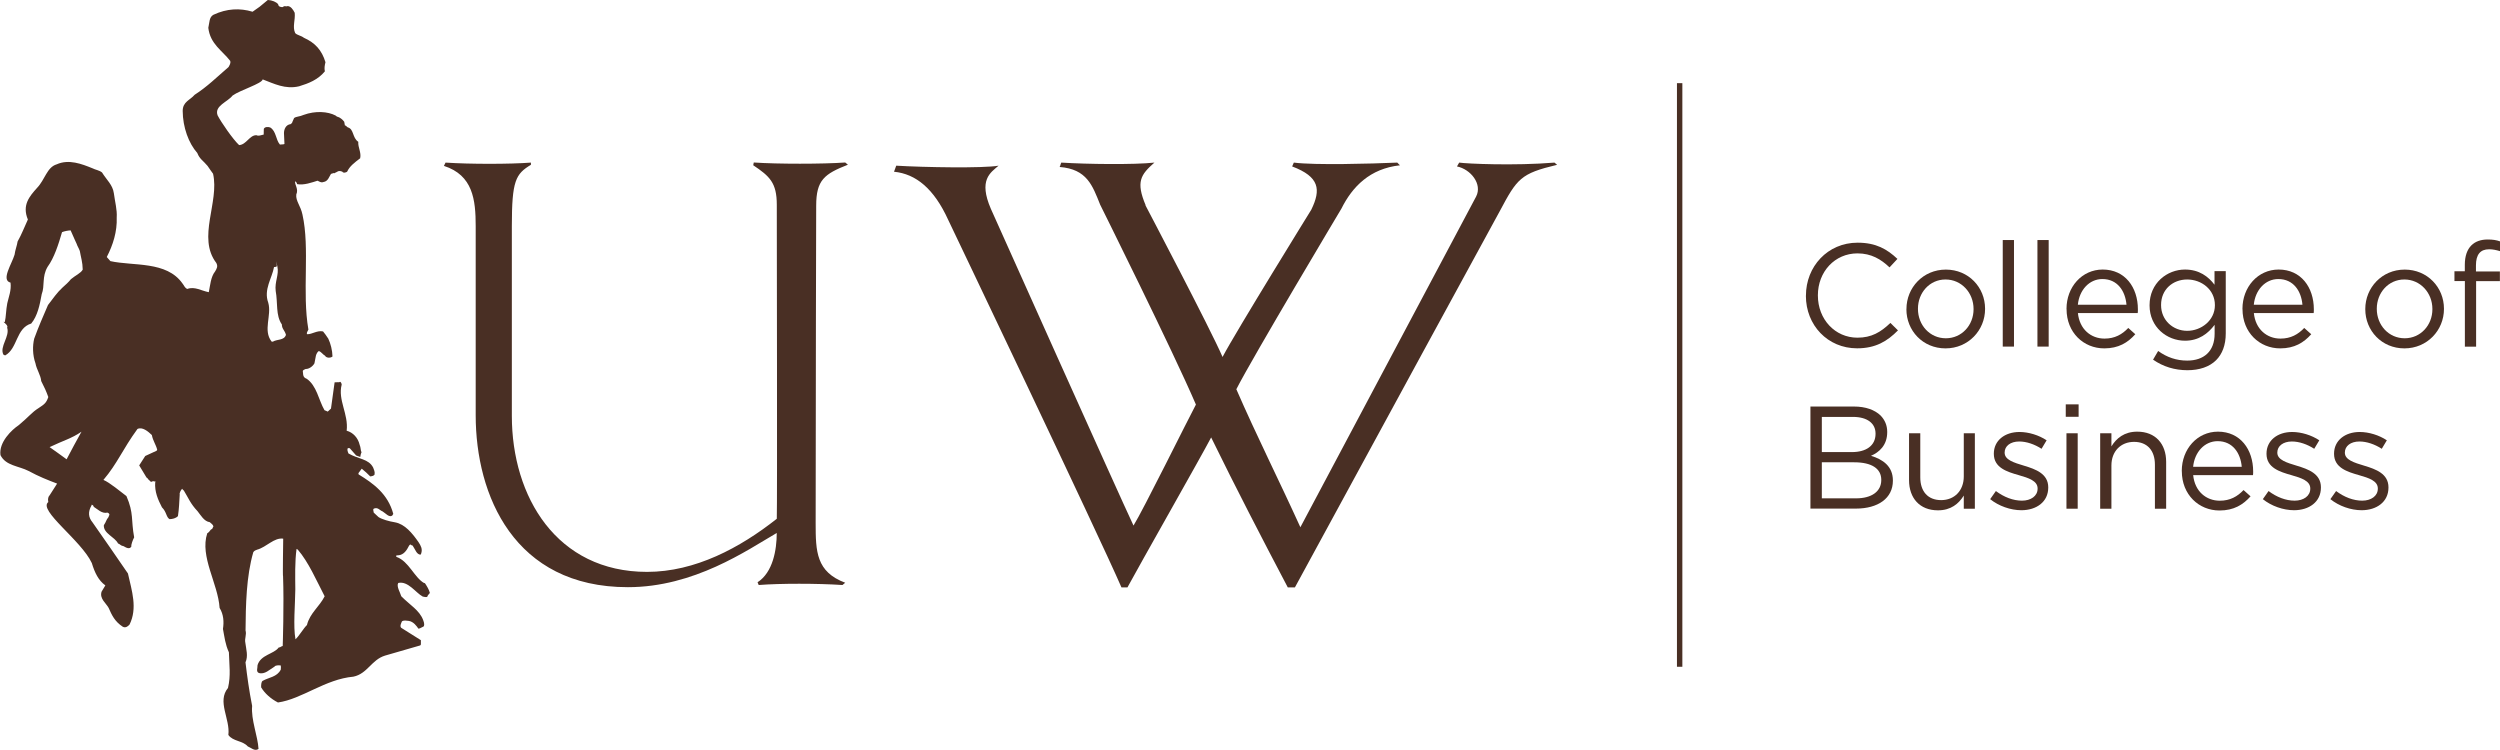 <?xml version="1.0" encoding="UTF-8"?><svg xmlns="http://www.w3.org/2000/svg" viewBox="0 0 462.64 138.78"><defs><style>.d{fill:#492f24;}</style></defs><g id="a"/><g id="b"><g id="c"><g><g><path class="d" d="M98.26,30.49c-2.84,1.71-3.54,2.94-3.54,11.34v35.13c0,14.99,8.31,28.87,25.02,28.87,8.91,0,17.22-4.46,24.01-9.83,.1-2.63,0-53.26,0-58.12,0-4.06-1.32-5.27-4.36-7.3l.1-.51c4.36,.3,12.76,.3,16.92,0l.5,.41c-4.36,1.71-5.87,2.84-5.87,7.59,0,0-.1,37.25-.1,58.74,0,5.26,.1,9.01,5.47,11.03l-.51,.42c-4.67-.31-11.56-.31-15.5,0l-.21-.51c2.84-1.83,3.55-5.99,3.55-9.12-5.57,3.24-15.29,10.03-27.55,10.03-21.06,0-28.16-17.02-28.16-31.81V41.84c0-4.87-.51-9.42-5.88-11.14l.3-.61c4.56,.3,11.86,.3,15.8,0v.41Z"/><path class="d" d="M211.97,37.99s12.05,22.91,14.27,28.07c2.44-4.65,16.42-27.25,16.42-27.25,1.83-3.75,1.52-6.09-3.54-8.01l.31-.71c3.94,.5,14.28,.21,19.14,0l.5,.5c-5.57,.61-8.81,3.96-10.83,8.01,0,0-16.41,27.46-19.45,33.43,3.75,8.62,7.89,16.82,11.85,25.54,3.54-6.69,32.52-61.19,32.52-61.19,1.21-2.33-1.02-5.07-3.54-5.58l.41-.71c1.41,.21,10.22,.61,17.63,0l.49,.41c-6.78,1.62-7.39,2.53-10.63,8.61,0,0-24.32,44.58-37.89,69.59h-1.32c-4.85-9.22-9.62-18.43-14.18-27.75-1.91,3.65-13.37,23.8-15.49,27.75h-1.11c-4.16-9.62-32.06-68.01-32.06-68.01-2.63-5.78-5.98-8.51-10.03-8.91,.21-.5,.21-.61,.41-1.12,5.16,.31,16.1,.5,18.94,0-1.52,1.31-3.75,2.63-1.42,8,0,0,23.85,53.24,26.39,58.6,1.72-2.73,10.13-19.75,11.55-22.39-4.25-9.92-17.72-36.99-17.72-36.99-1.42-3.54-2.43-6.58-7.5-6.98,.21-.4,.1-.4,.31-.81,4.77,.3,13.48,.41,17.23,0-2.54,2.23-3.46,3.54-1.62,7.9Z"/></g><path class="d" d="M78.52,107.92c-1.83-1-2.85-4.05-5.14-4.86q-.1-.12-.09-.23c.11,0,.23-.09,.46-.07,.96-.1,1.51-.89,1.96-1.8,.13-.16,.19-.26,.35-.14,.1,.17,.22,.02,.33,.19,.5,.75,.68,1.53,1.39,1.64,.11,.01,.19-.32,.19-.32,.22-.75-.07-1.32-.53-2.02-1.17-1.67-2.51-3.31-4.33-3.65-1.11-.18-2.42-.55-3.06-.97l-.89-.83c-.03-.33-.23-.68,.11-.77,.69-.23,.98,.34,1.53,.55,.53,.31,1.31,1.3,1.86,.68,0,0,0-.11,.12-.21-.98-3.7-3.69-5.65-6.42-7.32,0-.11-.04-.22-.04-.22l.62-.84,.84,.72,.73,.71c.33-.03,.68-.12,.8-.33,.1-.6-.11-.83-.25-1.29-.83-1.65-2.74-1.56-4.57-2.62-.09-.23-.34-.74-.1-1,.12,0,.33,.02,.33,.02l1.19,1.35,.76,.27c.01-.17,.1-.6,.23-.86-.2-.4-.11-.84-.35-1.4-.3-1.29-1.24-2.29-2.4-2.59,.38-3.06-1.67-5.68-.92-8.54,.01-.11-.13-.5-.3-.52-.12,.11-.34,.09-.45,.08l-.56,.02-.67,4.86-.6,.56c-.22-.13-.33-.13-.6-.26-1.1-1.89-1.42-4.56-3.34-5.85,0,0-.11,0-.27-.13-.43-.3-.33-.85-.41-1.3,.13-.21,.35-.25,.53-.35,.56,.04,1.32-.46,1.63-1.05l.27-1.41c.08-.32,.33-.8,.56-.85,.44,.14,.74,.66,1.12,.85,.25,.46,1.03,.46,1.39,.15-.03-1.15-.34-2.38-.78-3.3-.3-.47-.71-1.04-.97-1.34-1.1-.23-1.99,.53-2.93,.52-.21-.23,.09-.54,.22-.86-1.2-6.91,.31-15.01-1.1-21.29-.33-1.62-1.28-2.51-1.14-3.71,.46-1.02-.32-1.79-.22-2.44,.22,.07,.37,.41,.36,.52,1.26,.25,2.76-.31,3.79-.63,.32,.13,.64,.43,1.1,.24,.85-.11,1.07-1.03,1.39-1.5l.57-.18c-.12,.1,0,.11,.23-.04,.33-.08,.53-.52,1.3-.19,.2,.34,.77,.11,.89,0,.46-1.01,1.35-1.67,2.41-2.48,.24-1.09-.43-2.01-.35-3.05-1.12-.74-.79-2.37-1.94-2.67-.22-.12-.31-.35-.54-.37l-.12-.67c-.3-.41-.83-.82-1.17-.9-.11,0-.32-.13-.43-.25-1.45-.76-3.74-.91-5.91-.12-.7,.33-1.42,.29-1.77,.59l-.33,.75c-.01,.11-.07,.21-.3,.37-.9,.1-1.24,.96-1.24,1.68l.09,1.99c-.12,.1-.51,.07-.84,.11-.78-.88-.67-2.47-1.79-3.16-.33-.13-1-.17-1.19,.26-.03,.32,0,.82-.02,1.05-.57,.12-.92,.32-1.35,.12-1.28-.03-1.85,1.75-3.2,1.83-1.15-1.07-3.34-4.25-3.98-5.5-.66-1.76,1.85-2.47,2.77-3.67,1.41-1.01,5.46-2.22,5.57-2.99,2.12,.8,4.18,1.88,6.73,1.28,1.77-.54,3.49-1.2,4.78-2.77-.13-.55-.04-1.1,.11-1.69-.68-2.25-1.93-3.6-3.99-4.52-.53-.42-1.26-.47-1.62-.88-.53-1.19,.05-2.36-.08-3.74-.34-.69-.75-1.21-1.31-1.25-.24,.15-.56-.1-.79,.11-.18,.21-.73,0-.83-.11-.1-.12-.1-.22-.14-.34-.31-.41-1.12-.74-1.9-.79l-1.54,1.27-1.29,.91c-2.35-.71-4.76-.6-7.24,.56-.81,.44-.72,1.44-.95,2.42,.36,3,2.56,4.19,4.05,6.11,.14,.45-.11,.76-.3,1.14-2.2,1.89-3.94,3.64-6.28,5.14-.84,.99-2.21,1.28-2.21,2.99,.02,3.03,1.1,5.97,2.7,7.78,.43,1.13,1.13,1.45,1.9,2.39,.35,.57,.72,.99,1.02,1.45,1.2,5.26-2.99,11.81,.6,16.51,.34,.63,.09,1.05-.23,1.58-.8,.99-.9,2.58-1.16,3.83-1.38-.26-2.61-1.11-3.98-.6-.49-.2-.57-.64-.88-1-2.95-4.22-9.11-3.2-13.35-4.15l-.67-.76c1.16-2.24,1.94-4.72,1.84-7.31,.1-1.42-.31-2.83-.53-4.5-.22-1.56-1.34-2.46-2.19-3.84-.53-.42-1.19-.47-1.79-.78-1.95-.79-4.35-1.73-6.6-.72-1.82,.54-2.15,2.83-3.65,4.38-1.39,1.55-2.79,3.17-1.68,5.83-.67,1.44-1.14,2.73-1.9,4.06-.11,.76-.45,1.57-.56,2.44-.51,1.73-2.56,4.73-.75,5.18,.18,1.45-.35,2.67-.6,3.81-.25,1.25-.22,2.46-.46,3.49-.77-.27,.79,.55,.43,1.02,.56,1.64-1.47,3.53-.68,5.02,.11,0,.22,.13,.32,.13,2.33-1.28,1.97-5.04,4.82-5.9,1.16-1.4,1.58-3.42,1.94-5.43,.61-1.56,0-3.2,1.08-5.05,1.23-1.68,2.02-4.16,2.68-6.43,.46-.19,1.14-.31,1.59-.33l.78,1.76,.34,.74c.14,.45,.35,.69,.58,1.31,.2,1.17,.52,2.07,.54,3.45-.32,.64-1.35,1.07-2.19,1.78-.37,.48-1.03,1.09-1.56,1.55-.96,.87-1.76,2.03-2.68,3.23-.87,2.03-1.73,3.96-2.55,6.22-.31,1.3-.32,3.01,.24,4.58,.2,1.12,.97,2.16,1.06,3.27,.54,1.03,.98,2,1.31,2.95-.36,1.08-.71,1.33-1.77,2.03-1.34,.84-1.78,1.58-3.68,3.16-1.29,.85-3.73,3.16-3.4,5.56,.98,1.99,3.38,1.99,5.22,2.94,1.83,1,3.52,1.67,5.26,2.33l-1.38,2.16c-.24,.21-.38,.69-.25,1.26-1.95,1.51,6.1,7.07,8.05,11.28,.55,1.8,1.23,3.22,2.51,4.14l-.7,1.16c-.42,1.3,.86,2.15,1.31,3.01,.58,1.31,1.11,2.5,2.61,3.48,.49,.25,.9,0,1.26-.41,1.49-3.04,.43-6.19-.3-9.44-2.08-3.06-4.47-6.47-6.56-9.47-.77-.93-.87-1.93-.17-3.15-.05-.11,.06-.11,.06-.11,.38,.19,.16,.12,.37,.41,.64,.37,1.47,1.31,2.5,1.05,.22,.07,.43,.25,.36,.47,0,0-.12,.1-.13,.32-.55,.68-.39,.8-.89,1.54-.11,1.53,2.03,2.17,2.62,3.37,.49,.2,.47,.42,1.03,.51,.43,.25,1.13,.68,1.45,.04-.1-.23,.25-1.2,.51-1.67-.61-3.29-.03-4.41-1.43-7.64-1.06-.79-3.12-2.53-4.26-2.99,2.61-3.08,3.51-5.6,6.3-9.43,.92-.44,1.97,.46,2.66,1.12,.2,1.06,.77,1.81,.99,2.71,0,.11-.13,.21-.13,.21l-2.08,.96-1.12,1.74,1.35,2.24c.27,.13,.26,.35,.47,.47l.36,.35c.3-.15,.4-.13,.52-.13,.27,.13,.45-.03,.26,.23-.12,1.7,.5,3.17,1.25,4.6,.89,.89,.77,1.82,1.41,2.19,.56-.02,1.13-.14,1.55-.56,.21-1.36,.24-2.57,.33-4-.09-.28,.23-.87,.46-1.07,0,.11,.21,.24,.31,.35,.81,1.32,1.23,2.45,2.53,3.81,.57,.7,1.21,1.9,2.26,2.03,.21,.23,.54,.36,.68,.76l-.26,.53c-.33-.02-.3,.42-.89,.77-1.41,4.31,1.99,9.27,2.29,13.81,.75,1.21,.82,2.59,.62,3.89,.29,1.51,.42,2.84,1.1,4.32,.06,2.37,.38,4.27-.17,6.6-2.07,2.5,.44,5.75,.07,8.7,.87,1.22,2.62,1.01,3.6,2.12,.55,.2,1.28,.97,1.98,.46-.12-2.32-1.42-5.44-1.18-7.95-.58-2.96-.91-5.41-1.23-8.07,.53-1.18,.12-2.42-.03-3.64-.17-.78,.27-1.47,.04-2.26,.04-4.68,.13-10.01,1.44-14.5,.25-.31,.36-.31,.7-.45,1.77-.49,3.12-2.27,4.83-2.04,0,0-.11,7.21-.03,6.88,.2,5.3-.06,12.99-.06,12.99-.22-.01-.36,.25-.75,.28-.87,1.21-3.33,1.32-3.91,3.26,.02,.55-.31,1.19,.23,1.44,1.1,.35,2-.63,2.93-1.18,.08-.22,.75-.28,1.14-.2,.04,.22,.03,.44,0,.77-.71,1.38-2.16,1.4-3.38,2.09-.23,.2-.27,.75-.25,1.19,.65,1.09,1.75,2.1,3.11,2.8,4.46-.64,8.73-4.31,13.96-4.78,2.61-.54,3.34-3.13,5.86-3.9l6.5-1.88q.12-.1,.13-.21v-.76l-3.64-2.29c-.31-.3,0-.88,.14-1.2,.41-.25,.79-.11,1.24-.08,.89,.12,1.49,.98,1.8,1.44q.12-.05,.22-.04l.69-.34c.23-.09,.21-.64-.03-1.21-.66-1.81-2.48-2.81-4.05-4.41-.18-.67-.94-1.83-.56-2.46,1.82-.42,3.23,1.82,4.52,2.51,.28,.07,.94,.23,.9-.1,.13-.27,.42-.47,.43-.58-.18-.67-.63-1.37-.94-1.83ZM12.33,85c-1.12-.8-2.08-1.53-3.15-2.26,2.49-1.2,4.07-1.59,5.9-2.85-.96,1.75-1.85,3.34-2.75,5.1Zm38.15-21.77q-.11-.01-.22-.02c-1.64-2.09,.06-4.84-.62-7.2-.89-2.43,.71-4.53,1.07-6.59,.33-.03,.56-.02,.52-.29l-.12-.78,.22,.95c.34,1.57-.53,2.83-.31,4.55,.41,2.17-.03,4.52,1.14,6.19,0,.83,.54,1.08,.76,1.93-.35,1.07-1.62,.76-2.43,1.26Zm6.34,52.42c-.66,.62-1.43,2-2.14,2.66-.45-2.4-.05-6.56-.03-9.26-.02-2.2-.1-5.13,.23-7.47l.22,.12c2.01,2.34,3.41,5.63,4.98,8.65-.97,1.92-2.73,3.12-3.27,5.29Z"/><rect class="d" x="310.33" y="15.39" width="1" height="108"/><g><path class="d" d="M334.2,54.74v-.05c0-5.35,4-9.78,9.56-9.78,3.43,0,5.48,1.22,7.37,3l-1.46,1.57c-1.59-1.51-3.38-2.59-5.94-2.59-4.19,0-7.32,3.4-7.32,7.75v.05c0,4.38,3.16,7.8,7.32,7.8,2.59,0,4.29-1,6.1-2.73l1.4,1.38c-1.97,2-4.13,3.32-7.56,3.32-5.46,0-9.48-4.29-9.48-9.72Z"/><path class="d" d="M352.8,57.23v-.05c0-3.94,3.08-7.29,7.29-7.29s7.26,3.29,7.26,7.24v.05c0,3.94-3.11,7.29-7.32,7.29s-7.24-3.29-7.24-7.24Zm12.42,0v-.05c0-3-2.24-5.46-5.19-5.46s-5.1,2.46-5.1,5.4v.05c0,3,2.21,5.43,5.16,5.43s5.13-2.43,5.13-5.37Z"/><path class="d" d="M370.62,44.42h2.08v19.72h-2.08v-19.72Z"/><path class="d" d="M377.04,44.42h2.08v19.72h-2.08v-19.72Z"/><path class="d" d="M382.42,57.2v-.05c0-4.02,2.84-7.27,6.7-7.27,4.13,0,6.51,3.29,6.51,7.37,0,.27,0,.43-.03,.68h-11.07c.3,3.02,2.43,4.73,4.92,4.73,1.92,0,3.27-.78,4.4-1.97l1.3,1.16c-1.4,1.57-3.11,2.62-5.75,2.62-3.83,0-6.97-2.94-6.97-7.26Zm11.1-.81c-.22-2.54-1.67-4.75-4.46-4.75-2.43,0-4.27,2.03-4.54,4.75h8.99Z"/><path class="d" d="M398.43,66.57l.95-1.62c1.59,1.16,3.38,1.78,5.37,1.78,3.08,0,5.08-1.7,5.08-4.97v-1.65c-1.22,1.62-2.92,2.94-5.48,2.94-3.35,0-6.56-2.51-6.56-6.53v-.05c0-4.08,3.24-6.59,6.56-6.59,2.62,0,4.32,1.3,5.46,2.81v-2.51h2.08v11.53c0,2.16-.65,3.81-1.78,4.94-1.24,1.24-3.11,1.86-5.32,1.86-2.32,0-4.48-.65-6.35-1.95Zm11.45-10.07v-.05c0-2.86-2.48-4.73-5.13-4.73s-4.83,1.84-4.83,4.7v.05c0,2.81,2.24,4.75,4.83,4.75s5.13-1.92,5.13-4.73Z"/><path class="d" d="M414.98,57.2v-.05c0-4.02,2.84-7.27,6.7-7.27,4.13,0,6.51,3.29,6.51,7.37,0,.27,0,.43-.03,.68h-11.07c.3,3.02,2.43,4.73,4.92,4.73,1.92,0,3.27-.78,4.4-1.97l1.3,1.16c-1.4,1.57-3.11,2.62-5.75,2.62-3.83,0-6.97-2.94-6.97-7.26Zm11.1-.81c-.22-2.54-1.67-4.75-4.46-4.75-2.43,0-4.27,2.03-4.54,4.75h8.99Z"/><path class="d" d="M437.71,57.23v-.05c0-3.94,3.08-7.29,7.29-7.29s7.27,3.29,7.27,7.24v.05c0,3.94-3.11,7.29-7.32,7.29s-7.24-3.29-7.24-7.24Zm12.42,0v-.05c0-3-2.24-5.46-5.19-5.46s-5.1,2.46-5.1,5.4v.05c0,3,2.21,5.43,5.16,5.43s5.13-2.43,5.13-5.37Z"/><path class="d" d="M456.13,52.01h-1.92v-1.81h1.92v-1.21c0-1.59,.43-2.81,1.22-3.59,.7-.7,1.73-1.08,3-1.08,.97,0,1.62,.11,2.3,.35v1.81c-.76-.22-1.32-.35-2.03-.35-1.62,0-2.43,.97-2.43,2.97v1.14h4.43v1.78h-4.4v12.13h-2.08v-12.13Z"/><path class="d" d="M335.03,75.23h8.05c2.16,0,3.86,.62,4.94,1.67,.78,.81,1.22,1.81,1.22,3.02v.05c0,2.46-1.51,3.73-3,4.38,2.24,.68,4.05,1.97,4.05,4.56v.05c0,3.24-2.73,5.16-6.86,5.16h-8.4v-18.91Zm12.05,5c0-1.86-1.49-3.08-4.19-3.08h-5.75v6.51h5.59c2.57,0,4.35-1.16,4.35-3.38v-.05Zm-3.97,5.32h-5.97v6.67h6.35c2.86,0,4.65-1.27,4.65-3.38v-.05c0-2.05-1.73-3.24-5.02-3.24Z"/><path class="d" d="M353.28,88.85v-8.67h2.08v8.16c0,2.59,1.4,4.21,3.86,4.21s4.19-1.75,4.19-4.38v-7.99h2.05v13.96h-2.05v-2.43c-.94,1.51-2.38,2.73-4.78,2.73-3.38,0-5.35-2.27-5.35-5.59Z"/><path class="d" d="M368.3,92.36l1.05-1.49c1.51,1.13,3.19,1.78,4.83,1.78s2.89-.86,2.89-2.21v-.05c0-1.4-1.65-1.94-3.48-2.46-2.19-.62-4.62-1.38-4.62-3.94v-.05c0-2.4,2-4,4.75-4,1.7,0,3.59,.59,5.02,1.54l-.94,1.57c-1.3-.84-2.78-1.35-4.13-1.35-1.65,0-2.7,.86-2.7,2.03v.05c0,1.32,1.73,1.84,3.59,2.4,2.16,.65,4.48,1.49,4.48,4v.05c0,2.65-2.19,4.19-4.97,4.19-2,0-4.21-.78-5.78-2.05Z"/><path class="d" d="M382.28,74.83h2.38v2.3h-2.38v-2.3Zm.13,5.35h2.08v13.96h-2.08v-13.96Z"/><path class="d" d="M388.65,80.18h2.08v2.43c.92-1.51,2.38-2.73,4.78-2.73,3.38,0,5.35,2.27,5.35,5.59v8.67h-2.08v-8.16c0-2.59-1.4-4.21-3.86-4.21s-4.19,1.75-4.19,4.37v8h-2.08v-13.96Z"/><path class="d" d="M403.75,87.2v-.05c0-4.02,2.84-7.27,6.7-7.27,4.13,0,6.51,3.29,6.51,7.37,0,.27,0,.43-.03,.68h-11.07c.3,3.02,2.43,4.73,4.92,4.73,1.92,0,3.27-.78,4.4-1.97l1.3,1.16c-1.4,1.57-3.11,2.62-5.75,2.62-3.83,0-6.97-2.94-6.97-7.26Zm11.1-.81c-.22-2.54-1.67-4.75-4.46-4.75-2.43,0-4.27,2.03-4.54,4.75h8.99Z"/><path class="d" d="M418.76,92.36l1.05-1.49c1.51,1.13,3.19,1.78,4.83,1.78s2.89-.86,2.89-2.21v-.05c0-1.4-1.65-1.94-3.48-2.46-2.19-.62-4.62-1.38-4.62-3.94v-.05c0-2.4,2-4,4.75-4,1.7,0,3.59,.59,5.02,1.54l-.94,1.57c-1.3-.84-2.78-1.35-4.13-1.35-1.65,0-2.7,.86-2.7,2.03v.05c0,1.32,1.73,1.84,3.59,2.4,2.16,.65,4.48,1.49,4.48,4v.05c0,2.65-2.19,4.19-4.97,4.19-2,0-4.21-.78-5.78-2.05Z"/><path class="d" d="M431.26,92.36l1.05-1.49c1.51,1.13,3.19,1.78,4.83,1.78s2.89-.86,2.89-2.21v-.05c0-1.4-1.65-1.94-3.48-2.46-2.19-.62-4.62-1.38-4.62-3.94v-.05c0-2.4,2-4,4.75-4,1.7,0,3.59,.59,5.02,1.54l-.94,1.57c-1.3-.84-2.78-1.35-4.13-1.35-1.65,0-2.7,.86-2.7,2.03v.05c0,1.32,1.73,1.84,3.59,2.4,2.16,.65,4.48,1.49,4.48,4v.05c0,2.65-2.19,4.19-4.97,4.19-2,0-4.21-.78-5.78-2.05Z"/></g></g></g></g></svg>